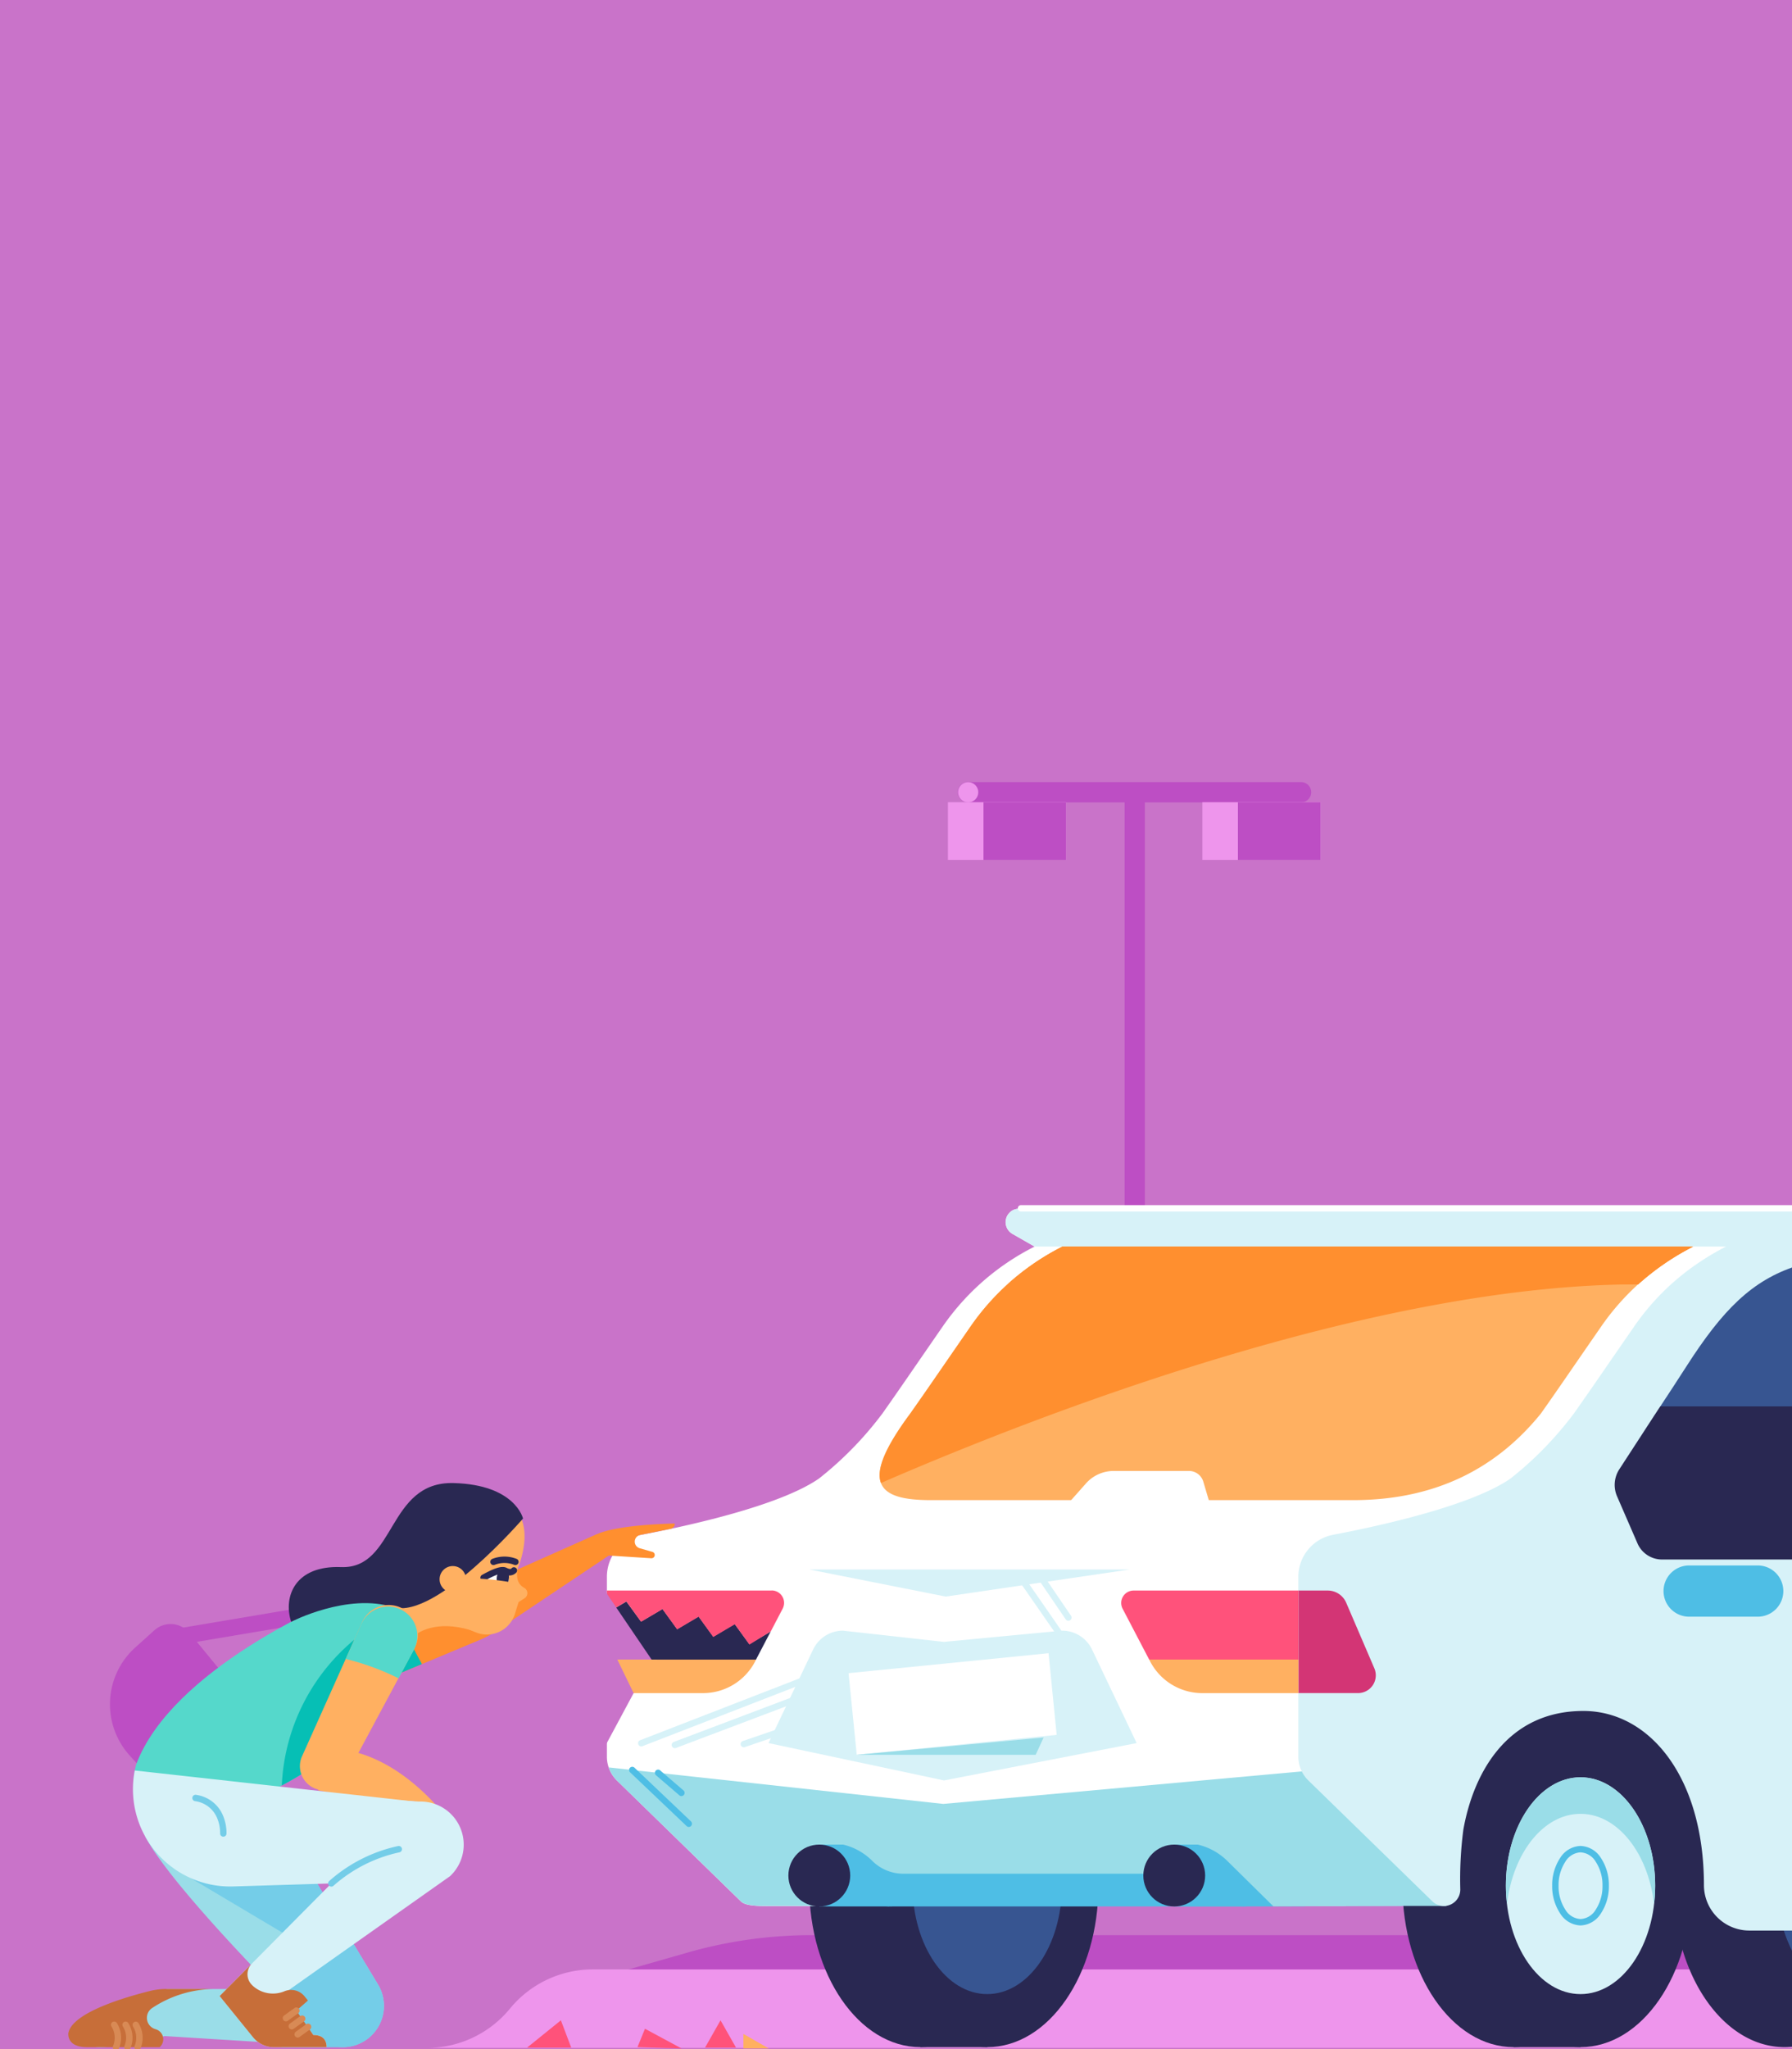 <svg xmlns="http://www.w3.org/2000/svg" xmlns:xlink="http://www.w3.org/1999/xlink" width="280" height="320" viewBox="0 0 280 320"><rect x="0" y="0" width="280" height="320" fill="#333333" stroke="none"/><defs><clipPath id="b"><rect width="280" height="320"/></clipPath></defs><g id="a" clip-path="url(#b)"><rect width="280" height="320" fill="#fff"/><g transform="translate(-37.604 -61.949)"><rect width="318.003" height="381.949" transform="translate(0)" fill="#c973c9"/><rect width="3.165" height="154.316" transform="translate(213.322 185.669)" fill="#bd4ec4"/><path d="M492.839,3.165H440.793a1.583,1.583,0,1,1,0-3.165h52.05a1.583,1.583,0,0,1,0,3.165Z" transform="translate(-251.908 184.087)" fill="#bd4ec4"/><rect width="18.455" height="9.003" transform="translate(185.716 187.23)" fill="#ee95ec"/><rect width="12.893" height="9.003" transform="translate(191.275 187.23)" fill="#bd4ec4"/><rect width="18.455" height="9.003" transform="translate(225.471 187.23)" fill="#ee95ec"/><rect width="12.893" height="9.003" transform="translate(231.03 187.23)" fill="#bd4ec4"/><circle cx="1.58" cy="1.58" r="1.58" transform="translate(187.302 184.093)" fill="#ee95ec"/><path d="M153.12,598.007h7.6a16.742,16.742,0,0,0,12.94-6.131h0A16.742,16.742,0,0,1,186.6,585.75H374.728V598Z" transform="translate(-56.379 -216.246)" fill="#ee95ec"/><path d="M276.58,574.2l9.591-2.738a70.817,70.817,0,0,1,19.309-2.615H459.11l-3.583,5.353Z" transform="translate(-140.758 -204.695)" fill="#bd4ec4"/><path d="M673.12,432.9h45.545l2.919,42.325H673.12Z" transform="translate(-411.775 -111.78)" fill="#292852"/><path d="M811.595,464.955a12.131,12.131,0,0,0-1.9-.155c-9.595,0-17.375,11.288-17.375,25.213s7.768,25.213,17.375,25.213a12.131,12.131,0,0,0,1.9-.155Z" transform="translate(-493.242 -133.583)" fill="#292852"/><rect width="10.446" height="50.423" transform="translate(274.115 331.221)" fill="#292852"/><ellipse cx="17.375" cy="25.213" rx="17.375" ry="25.213" transform="translate(256.74 331.218)" fill="#292852"/><ellipse cx="17.375" cy="25.213" rx="17.375" ry="25.213" transform="translate(267.186 331.218)" fill="#292852"/><ellipse cx="11.665" cy="16.929" rx="11.665" ry="16.929" transform="translate(272.896 339.502)" fill="#d7f2f8"/><path d="M721.275,496.684c5.771,0,10.55,6.087,11.488,14.074a24.45,24.45,0,0,0,.177-2.849c0-9.348-5.223-16.929-11.665-16.929s-11.665,7.578-11.665,16.929a24.436,24.436,0,0,0,.177,2.849C710.724,502.771,715.5,496.684,721.275,496.684Z" transform="translate(-436.714 -151.475)" fill="#9adde8"/><path d="M3.932-.5A3.913,3.913,0,0,1,7.123,1.388a7.666,7.666,0,0,1,1.24,4.319,7.666,7.666,0,0,1-1.24,4.319,3.913,3.913,0,0,1-3.192,1.888A3.913,3.913,0,0,1,.74,10.027,7.666,7.666,0,0,1-.5,5.707,7.666,7.666,0,0,1,.74,1.388,3.913,3.913,0,0,1,3.932-.5Zm0,11.415A2.95,2.95,0,0,0,6.3,9.459,6.662,6.662,0,0,0,7.363,5.707,6.662,6.662,0,0,0,6.3,1.955,2.95,2.95,0,0,0,3.932.5,2.95,2.95,0,0,0,1.563,1.955,6.662,6.662,0,0,0,.5,5.707,6.662,6.662,0,0,0,1.563,9.459,2.95,2.95,0,0,0,3.932,10.915Z" transform="translate(280.63 350.723)" fill="#4ebee5"/><rect width="10.446" height="50.423" transform="translate(181.417 331.221)" fill="#292852"/><ellipse cx="17.375" cy="25.213" rx="17.375" ry="25.213" transform="translate(164.042 331.218)" fill="#292852"/><ellipse cx="17.375" cy="25.213" rx="17.375" ry="25.213" transform="translate(174.485 331.218)" fill="#292852"/><ellipse cx="11.665" cy="16.929" rx="11.665" ry="16.929" transform="translate(180.196 339.502)" fill="#375591"/><path d="M314.34,398.84h4.58a3.143,3.143,0,0,1,2.887,1.9l4.4,10.246a2.773,2.773,0,0,1-2.532,3.868H314.34Z" transform="translate(-166.565 -88.502)" fill="#ff527b"/><path d="M407.56,265.119l39.328-50.366s-12.519.374-11.4-2.681a10.091,10.091,0,0,0-6.014-1.792H361.306c-1.083,0-2.115.038-3.165.073l.041-.019h-27.9a2.105,2.105,0,0,0-1.057,3.928l3.482,1.991a38.407,38.407,0,0,0-14.27,12.345c-5.093,7.36-6.812,9.9-9.528,13.744a54.764,54.764,0,0,1-9.886,10.129c-6.037,4.191-19.993,7.306-27.736,8.787a6.673,6.673,0,0,0-5.41,6.575v28.1a5.185,5.185,0,0,0,1.583,3.713l19.347,18.86c.864.864,3.482.728,5.78.728h88.757l-1.994-20.1Z" transform="translate(-133.445 40.37)" fill="#fff"/><path d="M846.451,508a22.816,22.816,0,0,0,0,23.07Z" transform="translate(-528.098 -163.108)" fill="#375591"/><path d="M492.741,210.344h-27.9a2.105,2.105,0,0,0-1.048,3.928l3.46,1.988H584.441V210.74c-.988-.291-19.249-.45-20.443-.45H495.853c-1.083,0-2.115.038-3.165.073Z" transform="translate(-267.991 40.363)" fill="#d7f2f8"/><path d="M266.8,486.1a5.16,5.16,0,0,0,1.266,2.048l19.373,18.86c.57.57,1.918.7,3.425.728H397.692L381.96,486.1l-62.9,5.7Z" transform="translate(-134.074 -148.14)" fill="#9adde8"/><path d="M685.046,216.37c-12.738,3.093-20.541,9.519-25.324,16.4-5.093,7.36-6.812,9.9-9.528,13.744a54.765,54.765,0,0,1-9.886,10.13c-6.04,4.191-20,7.309-27.745,8.787a6.67,6.67,0,0,0-5.4,6.562v28.1a5.185,5.185,0,0,0,1.583,3.713l19.363,18.86a2.567,2.567,0,0,0,4.359-1.9,59.624,59.624,0,0,1,.475-9.269c1.526-8.664,6.714-18.562,18.752-18.562,10.351,0,18.822,10.319,18.844,27.163a7.094,7.094,0,0,0,7.056,7.129h7.439Z" transform="translate(-366.694 36.208)" fill="#d7f2f8"/><path d="M10.718,4H0A4,4,0,0,1-4,0,4,4,0,0,1,0-4H10.718a4,4,0,0,1,4,4A4,4,0,0,1,10.718,4Z" transform="translate(301.531 310.421)" fill="#4ebee5"/><path d="M607.21,398.84h4.577a3.143,3.143,0,0,1,2.887,1.9l4.4,10.246a2.773,2.773,0,0,1-2.532,3.868H607.21Z" transform="translate(-366.728 -88.502)" fill="#d33575"/><path d="M521.681,398.84a1.94,1.94,0,0,0-1.719,2.849l4.15,7.942h23.314V398.84Z" transform="translate(-306.944 -88.502)" fill="#ff527b"/><path d="M533.735,433.213a9.18,9.18,0,0,0,8.132,4.925h15.02V432.9H533.58Z" transform="translate(-316.405 -111.78)" fill="#ffb061"/><path d="M289.005,433.213a9.18,9.18,0,0,1-8.132,4.925H265.85V432.9h23.307Z" transform="translate(-133.424 -111.78)" fill="#ffb061"/><path d="M403.18,436.182l-30.1,5.831-27.422-5.831,6.942-14.561a5.185,5.185,0,0,1,4.663-3l15.805,1.754,18.5-1.754a5.185,5.185,0,0,1,4.663,3Z" transform="translate(-187.971 -102.021)" fill="#d7f2f8"/><path d="M385.16,432.882l.275,2.754,1,9.993,31.24-3.112-.994-10-.275-2.751Z" transform="translate(-214.967 -109.641)" fill="#fff"/><path d="M429.05,229.15h0A38.407,38.407,0,0,0,414.78,241.5c-5.093,7.36-6.812,9.9-9.528,13.744-8.018,10.82-5.239,13.5,3.222,13.5h65.994c13.491,0,22.791-5.454,29.322-13.5,2.716-3.84,4.432-6.385,9.528-13.744A38.331,38.331,0,0,1,527.6,229.15Z" transform="translate(-225.439 27.474)" fill="#ffb061"/><path d="M463.69,235.035h98.522a40.068,40.068,0,0,1,8.569-5.885H472.256a40.063,40.063,0,0,0-8.566,5.885Z" transform="translate(-268.639 27.474)" fill="#ff8f2f"/><rect width="64.813" height="9.519" transform="translate(176.701 350.15)" fill="#4ebee5"/><rect width="10.943" height="9.658" transform="translate(165.619 350.011)" fill="#4ebee5"/><circle cx="4.831" cy="4.831" r="4.831" transform="translate(160.788 350.011)" fill="#292852"/><circle cx="4.831" cy="4.831" r="4.831" transform="translate(171.731 350.011)" fill="#4ebee5"/><path d="M370.71,516.878h1.51a9.566,9.566,0,0,1,6.765,2.8h0a6.865,6.865,0,0,0,4.862,2.01h42.322v-4.812l-8.61-3-44.858.51Z" transform="translate(-205.091 -167.126)" fill="#9adde8"/><rect width="10.943" height="9.658" transform="translate(221.078 350.011)" fill="#4ebee5"/><circle cx="4.831" cy="4.831" r="4.831" transform="translate(216.247 350.011)" fill="#292852"/><circle cx="4.831" cy="4.831" r="4.831" transform="translate(227.19 350.011)" fill="#4ebee5"/><path d="M545.91,514.472h1.424a9.769,9.769,0,0,1,6.907,2.849l7.163,7.059,20.18-.073-19.6-13.235-12.051-.712Z" transform="translate(-324.832 -164.721)" fill="#9adde8"/><path d="M512.483,339.84H500.7a5.787,5.787,0,0,0-4.277,1.9L493.62,344.9h22.1l-1.007-3.4A2.336,2.336,0,0,0,512.483,339.84Z" transform="translate(-289.095 -48.178)" fill="#fff"/><path d="M429.072,229.17a38.408,38.408,0,0,0-14.27,12.345c-5.093,7.36-6.812,9.9-9.528,13.744-4.02,5.426-5.324,8.8-4.561,10.823,24.168-10.487,76.813-31.022,118.312-31.022h0a40.069,40.069,0,0,1,8.572-5.885H429.072Z" transform="translate(-225.455 27.46)" fill="#ff8f2f"/><path d="M285.821,407.731l-3.349,1.978-2.289-3.15-3.352,1.978-2.289-3.146-3.349,1.975L268.9,404.22l-3.055,1.8V413.3h23.307l2.3-4.394-3.346,1.972Z" transform="translate(-133.424 -92.179)" fill="#292852"/><path d="M291.588,398.806H265.85v3.507l3.055-1.8,2.289,3.165,3.352-1.969,2.289,3.165,3.352-1.978,2.289,3.165,3.365-1.988,2.289,3.165,3.33-2.048,1.855-3.548a1.94,1.94,0,0,0-1.725-2.849Z" transform="translate(-133.424 -88.468)" fill="#ff527b"/><path d="M242.7,398.54l7.391,10.877L242.7,423.18l-10.142,2.726,3.039-17.413Z" transform="translate(-110.672 -88.297)" fill="#c973c9"/><path d="M365.73,388.45l21.326,4.232,28.78-4.232Z" transform="translate(-201.688 -81.401)" fill="#d7f2f8"/><path d="M0,10.677a.5.5,0,0,1-.466-.319.5.5,0,0,1,.285-.647L26.058-.466a.5.5,0,0,1,.647.285.5.5,0,0,1-.285.647L.181,10.643A.5.5,0,0,1,0,10.677Z" transform="translate(137.804 324.004)" fill="#d7f2f8"/><path d="M0,7.914A.5.5,0,0,1-.468,7.59a.5.5,0,0,1,.291-.644L19.446-.468a.5.5,0,0,1,.644.291A.5.5,0,0,1,19.8.468L.177,7.881A.5.5,0,0,1,0,7.914Z" transform="translate(143.049 327.039)" fill="#d7f2f8"/><path d="M0,2.567a.5.5,0,0,1-.473-.338.5.5,0,0,1,.311-.635L5.884-.473a.5.5,0,0,1,.635.311.5.5,0,0,1-.311.635L.162,2.54A.5.5,0,0,1,0,2.567Z" transform="translate(153.824 332.249)" fill="#d7f2f8"/><path d="M6.388,9.7a.5.5,0,0,1-.411-.215L-.411.285a.5.5,0,0,1,.126-.7.5.5,0,0,1,.7.126L6.8,8.917a.5.5,0,0,1-.41.785Z" transform="translate(197.14 308.395)" fill="#d7f2f8"/><path d="M4.2,6.66a.5.5,0,0,1-.413-.218L-.413.282A.5.5,0,0,1-.282-.413a.5.5,0,0,1,.695.131l4.2,6.16A.5.5,0,0,1,4.2,6.66Z" transform="translate(200.334 308.395)" fill="#d7f2f8"/><path d="M389.18,474.033h27.964l1.241-2.7Z" transform="translate(-217.715 -138.045)" fill="#9adde8"/><path d="M8.828,8.892a.5.5,0,0,1-.344-.138L-.344.362A.5.5,0,0,1-.362-.344.5.5,0,0,1,.344-.362L9.173,8.029a.5.5,0,0,1-.345.862Z" transform="translate(136.398 338.362)" fill="#4ebee5"/><path d="M3.643,3.631a.5.5,0,0,1-.326-.121L-.326.379A.5.5,0,0,1-.379-.326.5.5,0,0,1,.326-.379L3.969,2.751a.5.5,0,0,1-.326.879Z" transform="translate(140.434 338.805)" fill="#4ebee5"/><path d="M277.211,432.9h-6.2l2.548,5.239Z" transform="translate(-136.951 -111.78)" fill="#ffb061"/><path d="M38.854,423.9l-5.875-7.151a3.8,3.8,0,0,0-5.35-.5h0l-.108.095-3.01,2.71a11.924,11.924,0,0,0-.858,16.84h0l6.7,7.4Z" transform="translate(34.207 -99.804)" fill="#bd4ec4"/><path d="M39.287,419.563l-.066-.073a3.346,3.346,0,0,1-.715,3.849L32.064,429.5a8.588,8.588,0,0,0-.529,10.962l5.147,5.679,8.48-19.414Z" transform="translate(27.898 -102.615)" fill="#bd4ec4"/><path d="M46.971,409.717a1.27,1.27,0,0,1-.209-2.532l30.705-5.163a1.274,1.274,0,1,1,.421,2.513L47.183,409.7A1.267,1.267,0,0,1,46.971,409.717Z" transform="translate(17.109 -90.665)" fill="#bd4ec4"/><path d="M127.816,477.67c9.022,1.652,15.353,10.348,15.353,10.348s-.377-2.216-5.5-2.4a97.172,97.172,0,0,1-14.463-1.716Z" transform="translate(-35.937 -142.379)" fill="#ffb061"/><path d="M122.7,396.636l21.842-9.129a11.673,11.673,0,0,0,1.988-1.067L165.2,373.949l-2.63-2.849-20.224,9-25.229,7.334Z" transform="translate(-31.774 -69.543)" fill="#ff8f2f"/><path d="M130.835,408.8l-13.725,4.4,5.581,9.2,12.6-5.271Z" transform="translate(-31.768 -95.309)" fill="#06bfb5"/><path d="M15.427,517.448c3.83,7.36,20.189,23.849,20.189,23.849H18.839L5,547.444a3.277,3.277,0,0,0,3.406,2.934c3.14,0,10.076-1.738,10.076-1.738l27.805,1.728a6.448,6.448,0,0,0,5.524-9.775L37.129,516.22Z" transform="translate(44.854 -168.726)" fill="#9adde8"/><path d="M83.15,546.349,70.073,524.64,50.84,527.919,70.9,539.844,65.92,551.027s.95,2.425,2.115,5.115h9.595a6.448,6.448,0,0,0,5.521-9.778Z" transform="translate(13.525 -174.48)" fill="#74cde8"/><path d="M165.014,391.54c-5.334-2.1-8.914-1.181-10.946.608s-12.687-8.591-3.3-12.912,14.245,7.059,14.245,7.059Z" transform="translate(-52.166 -74.434)" fill="#ffb061"/><path d="M183.188,367.085l.6-1.944.95-.608a.95.95,0,0,0,0-1.583l-.193-.12c-1.013-.633-1.089-1.684-.927-2.868l.405-1.07c2.32-7.353-1.583-9.813-4.982-11.079h0c-4.577-1.687-10.13-1.3-12.2,3.121h0a9.3,9.3,0,0,0,3.124,11.576l.114.079h0a5.815,5.815,0,0,0,3.6,5.881l3.447,1.4a4.574,4.574,0,0,0,5.951-2.507A2.365,2.365,0,0,0,183.188,367.085Z" transform="translate(-65.159 -52.996)" fill="#ffb061"/><path d="M63.147,404.368s-24.9,10.351-30.5,25.324c-3.2,11.814,14.118,9.993,19.252,5.014,7.857-3.656,15.447-8.471,22.75-20.5C81.9,402.254,63.147,404.368,63.147,404.368Z" transform="translate(26.228 -92.182)" fill="#55d8cb"/><path d="M83.1,497.582,41.37,495.1l30.8,12.462L51.93,527.951l5.217,6.435a4.21,4.21,0,0,0,3.26,1.548h8.23c0-1.238-.7-1.9-2.073-1.9-1.019-1.485-4.925-6.242-4.925-6.242l26.3-18.569A6.736,6.736,0,0,0,83.1,497.582Z" transform="translate(19.997 -154.291)" fill="#d7f2f8"/><path d="M119.948,433.079,117.143,422a31.381,31.381,0,0,0-11.753,23.108,45.022,45.022,0,0,0,14.558-12.029Z" transform="translate(-23.757 -104.331)" fill="#06bfb5"/><path d="M77.378,492.618,32.207,487.61h0A15.194,15.194,0,0,0,47.6,505.72l31.557-.969Z" transform="translate(26.454 -149.172)" fill="#d7f2f8"/><path d="M258.4,367.489c3.387-1.6,12.266-1.709,12.266-1.709h0a.845.845,0,0,1-.677.829l-4.717.95a1.07,1.07,0,0,0-.089,2.08l1.972.563a.51.51,0,0,1-.174,1l-6.647-.424-2.976-.747Z" transform="translate(-127.622 -65.907)" fill="#ff8f2f"/><path d="M88.005,588.015a2.71,2.71,0,0,0-3.194-.8,4.679,4.679,0,0,1-4.929-.883l-.152-.155a2.355,2.355,0,0,1,.025-3.292l-5.036,5.065,5.22,6.435a4.21,4.21,0,0,0,3.26,1.548h8.23c0-1.238-.7-1.9-2.073-1.9-1.019-1.485-2.65-3.8-2.65-3.8l1.811-1.583Z" transform="translate(-2.796 -214.285)" fill="#c76e39"/><path d="M129.85,532.286a.5.5,0,0,1-.333-.874,23.735,23.735,0,0,1,10.765-5.462.5.5,0,0,1,.21.978,22.733,22.733,0,0,0-10.311,5.231A.5.5,0,0,1,129.85,532.286Z" transform="translate(-40.475 -175.71)" fill="#74cde8"/><path d="M0,1.674a.5.5,0,0,1-.406-.207.5.5,0,0,1,.112-.7L1.331-.405a.5.5,0,0,1,.7.112.5.5,0,0,1-.112.7L.293,1.58A.5.5,0,0,1,0,1.674Z" transform="translate(82.285 375.942)" fill="#d88a55"/><path d="M0,1.674a.5.5,0,0,1-.406-.207.5.5,0,0,1,.112-.7L1.331-.405a.5.5,0,0,1,.7.112.5.5,0,0,1-.112.7L.293,1.58A.5.5,0,0,1,0,1.674Z" transform="translate(83.196 377.199)" fill="#d88a55"/><path d="M0,1.678A.5.5,0,0,1-.4,1.471a.5.5,0,0,1,.111-.7L1.33-.4a.5.5,0,0,1,.7.111.5.5,0,0,1-.111.7L.294,1.582A.5.5,0,0,1,0,1.678Z" transform="translate(84.114 378.468)" fill="#d88a55"/><path d="M67.17,507.223h-.025a.5.5,0,0,1-.475-.524,6.1,6.1,0,0,0-.432-2.291,4.338,4.338,0,0,0-3.5-2.735.5.5,0,0,1,.173-.985,5.339,5.339,0,0,1,4.263,3.38,7.011,7.011,0,0,1,.49,2.68A.5.5,0,0,1,67.17,507.223Z" transform="translate(5.33 -158.446)" fill="#74cde8"/><path d="M13.642,601.689a1.839,1.839,0,0,1-.551-3.3A17.768,17.768,0,0,1,23.1,595.409H15.256a10.342,10.342,0,0,0-2.453.3C9.435,596.545.575,599,0,602.332c-.038.87.405,2.162,2.928,2.162H14.275a1.627,1.627,0,0,0-.633-2.8Z" transform="translate(48.276 -222.847)" fill="#c76e39"/><path d="M33.6,617.082a.5.5,0,0,1-.449-.719,3.355,3.355,0,0,0-.252-2.992.5.5,0,0,1,.839-.544,4.31,4.31,0,0,1,.312,3.973A.5.5,0,0,1,33.6,617.082Z" transform="translate(25.499 -234.939)" fill="#d88a55"/><path d="M28.6,617.082a.5.5,0,0,1-.449-.719,3.321,3.321,0,0,0-.251-2.991.5.5,0,1,1,.838-.545,4.31,4.31,0,0,1,.312,3.973A.5.5,0,0,1,28.6,617.082Z" transform="translate(28.916 -234.939)" fill="#d88a55"/><path d="M22.961,617.082a.5.5,0,0,1-.449-.719,3.321,3.321,0,0,0-.251-2.991.5.5,0,1,1,.838-.545,4.311,4.311,0,0,1,.312,3.973A.5.5,0,0,1,22.961,617.082Z" transform="translate(32.771 -234.939)" fill="#d88a55"/><circle cx="2.33" cy="2.33" r="2.33" transform="translate(103.281 305.09)" fill="#ff8f2f"/><path d="M109.212,367.473c-1.288-4.068.725-8.819,7.774-8.547,8.632.348,7.182-13.39,17.594-13.124,9.671.247,10.867,5.54,10.867,5.54s-13.529,15.694-20.215,13.862C118.043,362.892,109.212,367.473,109.212,367.473Z" transform="translate(-26.12 -52.25)" fill="#292852"/><path transform="translate(-93.887 -93.985)" fill="#ff8f2f"/><path d="M208.8,391.046c.133-.795,1.124-3.65-3.8-.95C206.117,391.47,208.672,391.853,208.8,391.046Z" transform="translate(-91.836 -81.749)" fill="#fff"/><path d="M213.233,391.035c.1-.633.731-2.5-1.345-2.01a2.092,2.092,0,0,0-.4,1.266,2.235,2.235,0,0,0,.263,1.073C212.531,391.525,213.176,391.424,213.233,391.035Z" transform="translate(-96.271 -81.738)" fill="#292852"/><path d="M205,390.471a.5.5,0,0,1-.243-.937c2.077-1.151,3.16-1.457,3.866-1.093.332.172.625.212.713.1a.5.5,0,1,1,.792.61,1.48,1.48,0,0,1-1.965.18c-.064-.033-.275-.09-.849.1a13.036,13.036,0,0,0-2.072.98A.5.5,0,0,1,205,390.471Z" transform="translate(-91.836 -81.637)" fill="#292852"/><path d="M213.315,384.492a.5.5,0,0,1-.182-.035,4.185,4.185,0,0,0-3.06,0,.5.5,0,0,1-.365-.931,5.183,5.183,0,0,1,3.79,0,.5.5,0,0,1-.182.966Z" transform="translate(-95.178 -78.133)" fill="#292852"/><path d="M114.608,429.712l9.319-20.769a4.571,4.571,0,1,1,8.341,3.7l-.019.041c-.044.095-.095.2-.142.291L121.344,433.03a3.764,3.764,0,0,1-6.736-3.317Z" transform="translate(-29.867 -93.367)" fill="#ffb061"/><path d="M136.95,414.938a40.36,40.36,0,0,1,8.259,3.026l2.38-4.432c.047-.092.1-.2.142-.291a4.574,4.574,0,1,0-8.322-3.8l-.019.041Z" transform="translate(-45.327 -93.919)" fill="#55d8cb"/><circle cx="2.064" cy="2.064" r="2.064" transform="translate(106.288 306.514)" fill="#ffb061"/><path d="M201.92,392.9a44.631,44.631,0,0,1,5.5.633l-1.143,1.266-4.153-.6Z" transform="translate(-89.731 -84.442)" fill="#ffb061"/><path d="M226.48,615.124h6.894l-1.614-4.264Z" transform="translate(-106.517 -233.408)" fill="#ff527a"/><path d="M280.96,617.9l1.171-2.871,5.72,3.08Z" transform="translate(-143.751 -236.258)" fill="#ff527a"/><path d="M314.31,615.124h4.84l-2.418-4.264Z" transform="translate(-166.545 -233.408)" fill="#ff527a"/><path d="M333.26,619.86h3.96l-3.96-2.27Z" transform="translate(-179.496 -238.008)" fill="#ffb060"/><path d="M819.634,210.46h-13.45a2.105,2.105,0,0,0-1.048,3.928l8.528,4.9,5.97-2.583Z" transform="translate(-501.281 40.247)" fill="#d7f2f8"/><path d="M121.212.5H0A.5.5,0,0,1-.5,0,.5.5,0,0,1,0-.5H121.212a.5.5,0,0,1,.5.5A.5.5,0,0,1,121.212.5Z" transform="translate(197.14 250.65)" fill="#fff"/><path d="M807.145,238.67c-7.005,2.254-11.589,6.863-17.255,15.707-1.611,2.513-2.675,4.115-4.08,6.255h21.335Z" transform="translate(-488.793 20.967)" fill="#375591"/><path d="M791.776,308H770.44c-.779,1.184-1.678,2.558-2.82,4.321l-3.571,5.492a4.473,4.473,0,0,0-.358,4.226l3.194,7.357a4.172,4.172,0,0,0,3.827,2.51h21.063Z" transform="translate(-473.423 -26.417)" fill="#292852"/></g></g></svg>